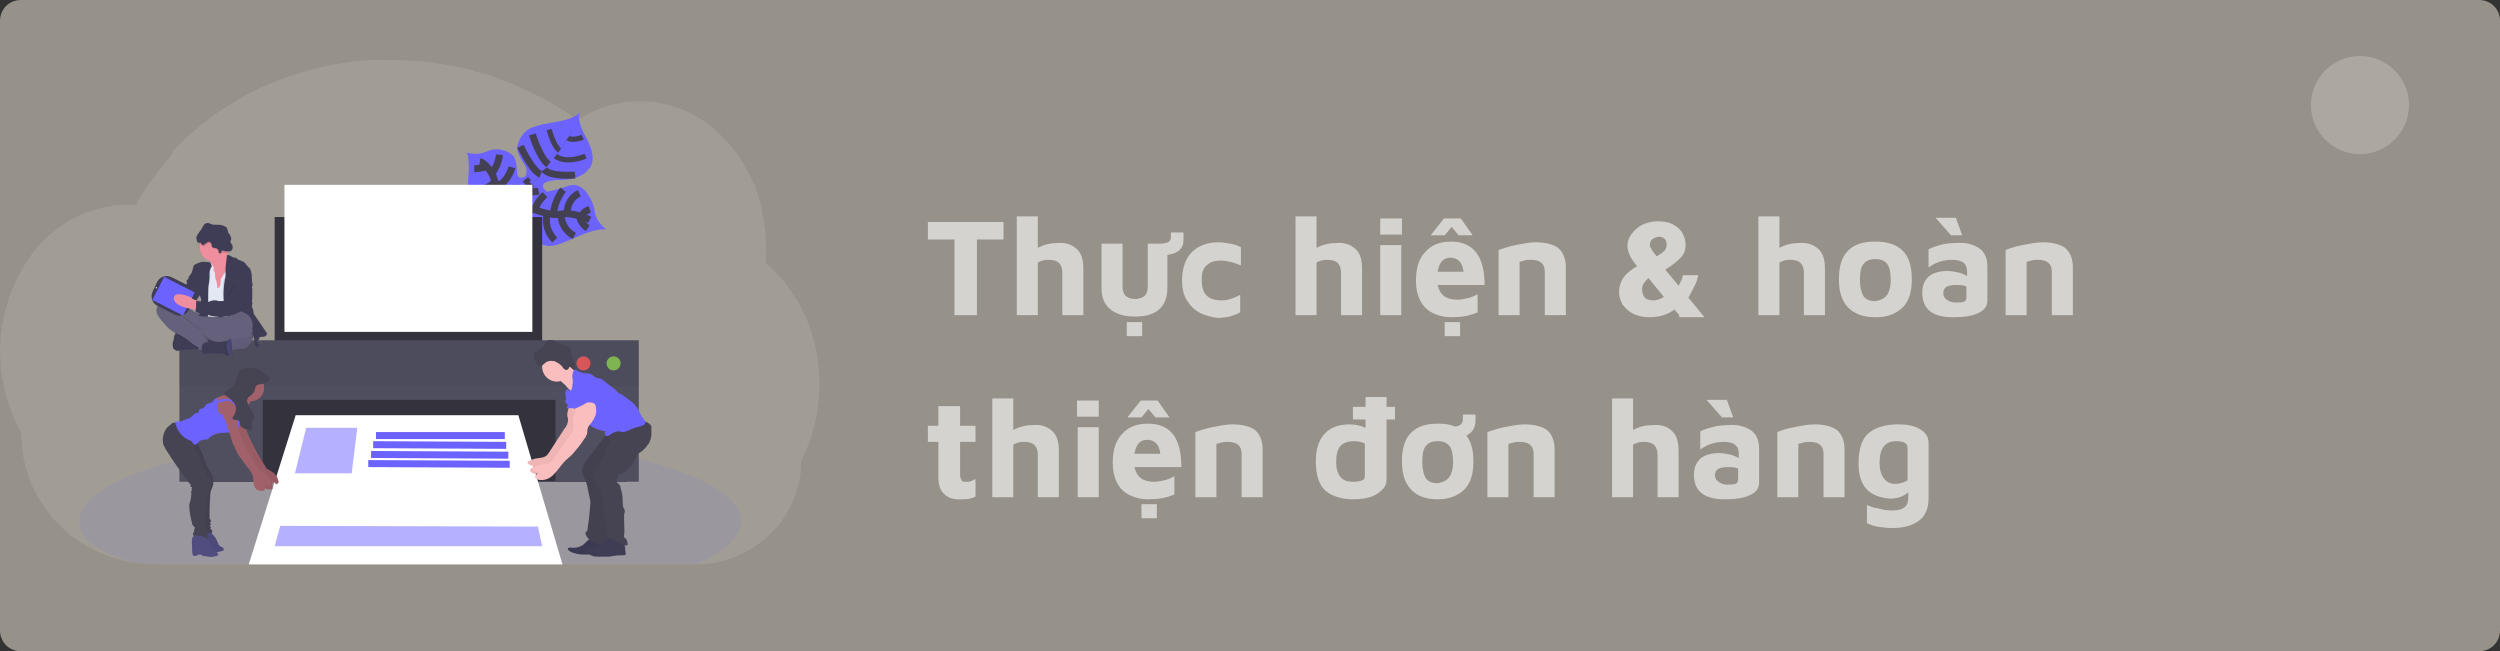 <?xml version="1.0" encoding="utf-8"?>
<!-- Generator: Adobe Illustrator 25.2.0, SVG Export Plug-In . SVG Version: 6.00 Build 0)  -->
<svg version="1.1" id="Layer_1" xmlns="http://www.w3.org/2000/svg" xmlns:xlink="http://www.w3.org/1999/xlink" x="0px" y="0px"
	 viewBox="0 0 357 93" style="enable-background:new 0 0 357 93;" xml:space="preserve">
<rect x="0" y="0" width="357" height="93" fill="#333333" stroke="none"/>
<style type="text/css">
	.st0{fill:#979289;}
	.st1{opacity:0.6;enable-background:new    ;}
	.st2{fill:#FFFFFF;}
	.st3{opacity:0.1;fill:#FFFFFF;enable-background:new    ;}
	.st4{opacity:0.1;fill:#6C63FF;enable-background:new    ;}
	.st5{fill:#6C63FF;}
	.st6{fill:#444053;}
	.st7{fill:none;stroke:#444053;stroke-miterlimit:10;}
	.st8{fill:none;stroke:#444053;stroke-width:0.75;stroke-miterlimit:10;}
	.st9{fill:#33323D;}
	.st10{fill:#504F60;}
	.st11{opacity:0.1;fill:#33323D;enable-background:new    ;}
	.st12{opacity:0.8;fill:#8CCF4D;enable-background:new    ;}
	.st13{opacity:0.8;fill:#FA5959;enable-background:new    ;}
	.st14{fill:#FBBEBE;}
	.st15{opacity:5.000000e-02;enable-background:new    ;}
	.st16{fill:#3F3D56;}
	.st17{fill:#464353;}
	.st18{fill:url(#SVGID_1_);}
	.st19{fill:#65617D;}
	.st20{opacity:0.1;enable-background:new    ;}
	.st21{fill:#EE8E9E;}
	.st22{fill:#E3E8F4;}
	.st23{fill:#E6E8EC;}
	.st24{fill:#565387;}
	.st25{opacity:0.1;}
	.st26{fill:#A1616A;}
	.st27{fill:#514E7F;}
	.st28{opacity:0.5;fill:#6C63FF;enable-background:new    ;}
	.st29{fill:none;stroke:#6C63FF;stroke-miterlimit:10;}
	.st30{opacity:0.2;fill:#FFFFFF;enable-background:new    ;}
</style>
<g transform="translate(-968 -517)">
	<g transform="matrix(1, 0, 0, 1, 968, 517)">
		<path class="st0" d="M3,0h351c1.7,0,3,1.3,3,3v87c0,1.7-1.3,3-3,3H3c-1.7,0-3-1.3-3-3V3C0,1.3,1.3,0,3,0z"/>
	</g>
	<g class="st1">
		<path class="st2" d="M1104.2,551.2h-3.7v-2.5h10.8v2.5h-3.8V562h-3.2V551.2z"/>
		<path class="st2" d="M1121.7,552.5c0.7,0.6,1,1.5,1,2.9v6.6h-3v-6c0-1.3-0.6-1.9-1.9-1.9c-0.3,0-0.6,0-0.9,0.1
			c-0.3,0.1-0.6,0.2-0.7,0.3l0,7.5h-3v-14.1h3v4.5c0.9-0.5,1.9-0.7,2.9-0.7C1120.1,551.6,1121,551.9,1121.7,552.5z"/>
		<path class="st2" d="M1137,550.2v1.1c0,1.2-0.8,1.9-2.3,2.1v4.7c0,1.4-0.4,2.4-1.2,3.1c-0.8,0.7-1.9,1-3.4,1c-1.5,0-2.6-0.3-3.5-1
			s-1.3-1.7-1.3-3.1v-6.3h3v6c0,0.6,0.1,1.1,0.4,1.4s0.7,0.5,1.4,0.5c0.6,0,1.1-0.2,1.4-0.5c0.3-0.3,0.4-0.8,0.4-1.4v-6h1.8
			c0.4,0,0.8-0.1,1.1-0.2c0.3-0.2,0.4-0.4,0.4-0.7v-0.7H1137z M1128.9,563h2.2v2h-2.2V563z"/>
		<path class="st2" d="M1139.4,561.7c-0.8-0.4-1.4-1-1.9-1.8c-0.5-0.8-0.7-1.7-0.7-2.8c0-1.8,0.5-3.2,1.4-4.1s2.2-1.4,3.8-1.4
			c0.6,0,1.1,0.1,1.7,0.2c0.6,0.1,1.1,0.3,1.5,0.5v2.6c-0.5-0.2-1-0.4-1.5-0.5s-0.9-0.2-1.3-0.2c-0.9,0-1.6,0.2-2.1,0.7
			c-0.5,0.4-0.7,1.1-0.7,2c0,1,0.2,1.8,0.7,2.3c0.5,0.5,1.2,0.7,2.2,0.7c0.8,0,1.7-0.3,2.6-0.8v2.5c-0.5,0.3-1,0.4-1.5,0.6
			c-0.5,0.1-1.1,0.2-1.7,0.2C1141.1,562.3,1140.2,562.1,1139.4,561.7z"/>
		<path class="st2" d="M1161.5,552.5c0.7,0.6,1,1.5,1,2.9v6.6h-3v-6c0-1.3-0.6-1.9-1.9-1.9c-0.3,0-0.6,0-0.9,0.1
			c-0.3,0.1-0.6,0.2-0.7,0.3l0,7.5h-3v-14.1h3v4.5c0.9-0.5,1.9-0.7,2.9-0.7C1159.9,551.6,1160.8,551.9,1161.5,552.5z"/>
		<path class="st2" d="M1165.1,548.2h3.1v2.3h-3.1V548.2z M1165.1,552h3l0,10h-3V552z"/>
		<path class="st2" d="M1180,557.7h-6.7c0.3,1.4,1.2,2.1,2.8,2.1c0.5,0,1-0.1,1.4-0.2c0.5-0.1,1-0.3,1.5-0.6v2.6
			c-1.1,0.5-2.3,0.7-3.7,0.7c-1,0-1.9-0.2-2.7-0.6c-0.8-0.4-1.4-1-1.8-1.8c-0.4-0.8-0.6-1.7-0.6-2.8c0-1.8,0.4-3.1,1.3-4.1
			s2.1-1.5,3.7-1.5C1178.4,551.5,1180,553.6,1180,557.7z M1174.2,548.2h2.4l1.7,2.4h-2l-1-1.2l-1,1.2h-2L1174.2,548.2z
			 M1173.3,555.8h3.7c-0.1-0.7-0.3-1.2-0.6-1.5c-0.3-0.3-0.7-0.5-1.3-0.5C1174.1,553.8,1173.5,554.5,1173.3,555.8z M1174.3,563h2.2
			v2h-2.2V563z"/>
		<path class="st2" d="M1184.4,552c1.1-0.2,2-0.4,2.9-0.4c1.4,0,2.5,0.3,3.2,0.8c0.7,0.6,1.1,1.5,1.1,2.8v6.8h-3v-6.2
			c0-1.2-0.7-1.7-2-1.7c-0.3,0-0.6,0-0.9,0.1s-0.5,0.1-0.7,0.2v7.6h-3v-9.3C1182.6,552.5,1183.4,552.2,1184.4,552z"/>
		<path class="st2" d="M1207.8,562l-0.7-0.8c-0.9,0.7-2.1,1.1-3.6,1.1c-0.9,0-1.6-0.2-2.3-0.5c-0.6-0.3-1.1-0.8-1.5-1.3
			c-0.3-0.6-0.5-1.2-0.5-1.8c0-0.7,0.2-1.4,0.6-2c0.4-0.6,1.1-1.2,2-1.7l-0.2-0.2c-0.8-1-1.2-1.9-1.2-2.7c0-0.6,0.2-1.2,0.6-1.7
			c0.4-0.5,0.9-1,1.5-1.3c0.7-0.3,1.4-0.5,2.2-0.5c0.8,0,1.5,0.1,2.1,0.4c0.6,0.3,1.1,0.7,1.4,1.2s0.5,1.1,0.5,1.7
			c0,0.8-0.2,1.4-0.7,1.9c-0.5,0.5-1.2,1.1-2.2,1.7l1.9,2.3c0.2-0.4,0.4-0.7,0.5-1c0.1-0.3,0.1-0.5,0.1-0.5h2.2
			c-0.1,0.4-0.2,1-0.5,1.5c-0.3,0.6-0.6,1.2-0.9,1.7l2.3,2.8H1207.8z M1205.6,559.4l-2.2-2.7c-0.3,0.3-0.5,0.5-0.7,0.8
			c-0.2,0.3-0.2,0.6-0.2,0.8c0,0.4,0.1,0.8,0.3,1.1c0.2,0.3,0.7,0.5,1.3,0.5C1204.6,559.9,1205.1,559.7,1205.6,559.4z M1203.9,551.2
			c-0.2,0.2-0.3,0.5-0.3,0.8c0,0.2,0.1,0.4,0.3,0.7c0.2,0.3,0.4,0.6,0.6,0.8l0.1,0.1c0.5-0.3,0.9-0.6,1.1-0.8s0.3-0.6,0.3-0.9
			c0-0.3-0.1-0.6-0.3-0.8c-0.2-0.2-0.5-0.3-0.9-0.3C1204.4,550.9,1204.1,551,1203.9,551.2z"/>
		<path class="st2" d="M1227.6,552.5c0.7,0.6,1,1.5,1,2.9v6.6h-3v-6c0-1.3-0.6-1.9-1.9-1.9c-0.3,0-0.6,0-0.9,0.1
			c-0.3,0.1-0.6,0.2-0.7,0.3l0,7.5h-3v-14.1h3v4.5c0.9-0.5,1.9-0.7,2.9-0.7C1226,551.6,1226.9,551.9,1227.6,552.5z"/>
		<path class="st2" d="M1231.9,560.9c-0.9-0.9-1.3-2.3-1.3-4c0-1.9,0.4-3.2,1.3-4.1s2.1-1.3,3.9-1.3c1.7,0,3,0.4,3.9,1.3
			c0.9,0.9,1.3,2.2,1.3,4.1c0,1.8-0.4,3.1-1.3,4c-0.9,0.9-2.2,1.4-3.8,1.4C1234,562.3,1232.8,561.8,1231.9,560.9z M1237.4,559.2
			c0.4-0.5,0.6-1.3,0.6-2.2c0-1.1-0.2-1.9-0.5-2.3c-0.4-0.5-0.9-0.7-1.7-0.7c-0.8,0-1.3,0.2-1.7,0.7s-0.5,1.2-0.5,2.3
			c0,1,0.2,1.8,0.5,2.3c0.4,0.5,0.9,0.7,1.7,0.7C1236.5,559.9,1237,559.7,1237.4,559.2z"/>
		<path class="st2" d="M1250.4,552.3c0.9,0.5,1.4,1.4,1.4,2.8l0,4.8c0,0.8-0.4,1.4-1.3,1.8c-0.8,0.4-2,0.6-3.6,0.6
			c-3,0-4.4-1.2-4.4-3.5c0-1,0.3-1.7,0.9-2.3c0.6-0.5,1.5-0.8,2.7-0.8c0.5,0,1,0.1,1.5,0.2c0.5,0.1,0.9,0.3,1.3,0.5v-0.6
			c0-1.2-0.7-1.7-2.2-1.7c-0.6,0-1.2,0.1-1.8,0.3c-0.6,0.2-1.1,0.5-1.5,0.8v-2.6c0.4-0.2,0.9-0.4,1.6-0.6c0.7-0.2,1.5-0.3,2.4-0.3
			C1248.5,551.6,1249.5,551.8,1250.4,552.3z M1244.4,548.1h2.9l0.9,2.5h-1.6L1244.4,548.1z M1248.4,560.1c0.3-0.1,0.4-0.3,0.4-0.6
			v-1.6c-0.5-0.2-1-0.2-1.5-0.2c-0.7,0-1.1,0.1-1.4,0.3c-0.3,0.2-0.4,0.5-0.4,0.9c0,0.4,0.2,0.7,0.5,0.9s0.7,0.4,1.1,0.4
			C1247.7,560.2,1248.2,560.2,1248.4,560.1z"/>
		<path class="st2" d="M1256.8,552c1.1-0.2,2-0.4,2.9-0.4c1.4,0,2.5,0.3,3.2,0.8c0.7,0.6,1.1,1.5,1.1,2.8v6.8h-3v-6.2
			c0-1.2-0.7-1.7-2-1.7c-0.3,0-0.6,0-0.9,0.1s-0.5,0.1-0.7,0.2v7.6h-3v-9.3C1254.9,552.5,1255.7,552.2,1256.8,552z"/>
	</g>
	<g class="st1">
		<path class="st2" d="M1102.9,587.6c-0.6-0.5-0.9-1.3-0.9-2.4v-5.1h-1.5v-2.3h1.5v-2.8h3.1v2.8h2.2v2.3h-2.2v4.7
			c0,0.3,0.1,0.6,0.2,0.8c0.1,0.2,0.4,0.2,0.7,0.2c0.2,0,0.4,0,0.7-0.1c0.2-0.1,0.4-0.2,0.6-0.3v2.5c-0.5,0.3-1.1,0.4-1.9,0.4
			C1104.3,588.4,1103.4,588.1,1102.9,587.6z"/>
		<path class="st2" d="M1118.2,578.5c0.7,0.6,1,1.5,1,2.9v6.6h-3v-6c0-1.3-0.6-1.9-1.9-1.9c-0.3,0-0.6,0-0.9,0.1
			c-0.3,0.1-0.6,0.2-0.7,0.3l0,7.5h-3v-14.1h3v4.5c0.9-0.5,1.9-0.7,2.9-0.7C1116.6,577.6,1117.5,577.9,1118.2,578.5z"/>
		<path class="st2" d="M1121.8,574.2h3.1v2.3h-3.1V574.2z M1121.9,578h3l0,10h-3V578z"/>
		<path class="st2" d="M1136.7,583.7h-6.7c0.3,1.4,1.2,2.1,2.8,2.1c0.5,0,1-0.1,1.4-0.2c0.5-0.1,1-0.3,1.5-0.6v2.6
			c-1.1,0.5-2.3,0.7-3.7,0.7c-1,0-1.9-0.2-2.7-0.6c-0.8-0.4-1.4-1-1.8-1.8c-0.4-0.8-0.6-1.7-0.6-2.8c0-1.8,0.4-3.1,1.3-4.1
			c0.9-1,2.1-1.5,3.7-1.5C1135.2,577.5,1136.7,579.6,1136.7,583.7z M1130.9,574.2h2.4l1.7,2.4h-2l-1-1.2l-1,1.2h-2L1130.9,574.2z
			 M1130,581.8h3.7c-0.1-0.7-0.3-1.2-0.6-1.5c-0.3-0.3-0.7-0.5-1.3-0.5C1130.8,579.8,1130.2,580.5,1130,581.8z M1131,589h2.2v2h-2.2
			V589z"/>
		<path class="st2" d="M1141.1,578c1.1-0.2,2-0.4,2.9-0.4c1.4,0,2.5,0.3,3.2,0.8c0.7,0.6,1.1,1.5,1.1,2.8v6.8h-3v-6.2
			c0-1.2-0.7-1.7-2-1.7c-0.3,0-0.6,0-0.9,0.1c-0.3,0.1-0.5,0.1-0.7,0.2v7.6h-3v-9.3C1139.3,578.5,1140.1,578.2,1141.1,578z"/>
		<path class="st2" d="M1167.2,576.9h-1.2v8.5c0,0.6-0.2,1.2-0.7,1.6c-0.4,0.4-1,0.8-1.7,1c-0.7,0.2-1.5,0.3-2.3,0.3
			c-1.7,0-3-0.4-4-1.2c-0.9-0.8-1.4-2.2-1.4-4.2c0-1.7,0.4-3,1.2-3.9s2-1.4,3.6-1.4c0.9,0,1.7,0.2,2.3,0.5v-1.2h-1.8v-1.8h1.8v-1.4
			h3v1.4h1.2V576.9z M1163,580.4c-0.5-0.3-1.1-0.4-1.6-0.4c-0.9,0-1.5,0.2-2,0.7c-0.4,0.5-0.6,1.2-0.6,2.3c0,0.9,0.2,1.6,0.6,2.1
			c0.4,0.5,1,0.7,1.9,0.7c0.5,0,0.9-0.1,1.2-0.2c0.3-0.1,0.4-0.3,0.4-0.6V580.4z"/>
		<path class="st2" d="M1177.4,579.2c0.7,0.9,1,2.1,1,3.7c0,1.8-0.4,3.1-1.3,4c-0.9,0.9-2.2,1.4-3.8,1.4c-1.7,0-3-0.5-3.8-1.4
			c-0.9-0.9-1.3-2.3-1.3-4c0-1.9,0.4-3.2,1.3-4.1s2.1-1.3,3.9-1.3c0.9,0,1.7,0.1,2.3,0.4c0.4,0,0.7-0.1,0.9-0.3
			c0.2-0.2,0.3-0.4,0.3-0.7v-0.7h1.8v1.1C1178.6,578.2,1178.2,578.8,1177.4,579.2z M1174.9,585.2c0.4-0.5,0.6-1.3,0.6-2.2
			c0-1.1-0.2-1.9-0.5-2.3c-0.4-0.5-0.9-0.7-1.7-0.7c-0.8,0-1.3,0.2-1.7,0.7s-0.5,1.2-0.5,2.3c0,1,0.2,1.8,0.5,2.3
			c0.4,0.5,0.9,0.7,1.7,0.7C1173.9,585.9,1174.5,585.7,1174.9,585.2z"/>
		<path class="st2" d="M1182.8,578c1.1-0.2,2-0.4,2.9-0.4c1.4,0,2.5,0.3,3.2,0.8c0.7,0.6,1.1,1.5,1.1,2.8v6.8h-3v-6.2
			c0-1.2-0.7-1.7-2-1.7c-0.3,0-0.6,0-0.9,0.1s-0.5,0.1-0.7,0.2v7.6h-3v-9.3C1181,578.5,1181.8,578.2,1182.8,578z"/>
		<path class="st2" d="M1206.7,578.5c0.7,0.6,1,1.5,1,2.9v6.6h-3v-6c0-1.3-0.6-1.9-1.9-1.9c-0.3,0-0.6,0-0.9,0.1
			c-0.3,0.1-0.6,0.2-0.7,0.3l0,7.5h-3v-14.1h3v4.5c0.9-0.5,1.9-0.7,2.9-0.7C1205.2,577.6,1206.1,577.9,1206.7,578.5z"/>
		<path class="st2" d="M1217.8,578.3c0.9,0.5,1.4,1.4,1.4,2.8l0,4.8c0,0.8-0.4,1.4-1.3,1.8c-0.8,0.4-2,0.6-3.6,0.6
			c-3,0-4.4-1.2-4.4-3.5c0-1,0.3-1.7,0.9-2.3c0.6-0.5,1.5-0.8,2.7-0.8c0.5,0,1,0.1,1.5,0.2c0.5,0.1,0.9,0.3,1.3,0.5v-0.6
			c0-1.2-0.7-1.7-2.2-1.7c-0.6,0-1.2,0.1-1.8,0.3c-0.6,0.2-1.1,0.5-1.5,0.8v-2.6c0.4-0.2,0.9-0.4,1.7-0.6c0.7-0.2,1.5-0.3,2.4-0.3
			C1215.9,577.6,1216.9,577.8,1217.8,578.3z M1211.7,574.1h2.9l0.9,2.5h-1.6L1211.7,574.1z M1215.8,586.1c0.3-0.1,0.4-0.3,0.4-0.6
			v-1.6c-0.5-0.2-1-0.2-1.5-0.2c-0.7,0-1.1,0.1-1.4,0.3c-0.3,0.2-0.4,0.5-0.4,0.9c0,0.4,0.2,0.7,0.5,0.9c0.3,0.2,0.7,0.4,1.1,0.4
			C1215.1,586.2,1215.5,586.2,1215.8,586.1z"/>
		<path class="st2" d="M1224.2,578c1.1-0.2,2-0.4,2.9-0.4c1.4,0,2.5,0.3,3.2,0.8c0.7,0.6,1.1,1.5,1.1,2.8v6.8h-3v-6.2
			c0-1.2-0.7-1.7-2-1.7c-0.3,0-0.6,0-0.9,0.1s-0.5,0.1-0.7,0.2v7.6h-3v-9.3C1222.3,578.5,1223.1,578.2,1224.2,578z"/>
		<path class="st2" d="M1242.2,578.3c0.8,0.5,1.2,1.1,1.2,2v7.8c0,1.4-0.4,2.5-1.3,3.2s-2.2,1.1-3.8,1.1c-0.9,0-1.6-0.1-2.2-0.2
			c-0.6-0.1-1.1-0.3-1.5-0.5v-2.6c0.4,0.2,0.9,0.4,1.6,0.5c0.7,0.2,1.4,0.3,2,0.3c0.9,0,1.5-0.2,1.8-0.5c0.4-0.3,0.5-0.8,0.5-1.5
			v-0.6c-0.7,0.6-1.5,0.9-2.6,0.9c-1.4-0.1-2.5-0.5-3.3-1.3s-1.2-2.1-1.2-3.7c0-2.1,0.5-3.6,1.5-4.4c1-0.8,2.4-1.2,4.2-1.2
			C1240.4,577.6,1241.4,577.8,1242.2,578.3z M1237,585.3c0.4,0.5,0.9,0.8,1.6,0.8c0.7,0,1.3-0.2,1.8-0.5V581c0-0.7-0.5-1-1.6-1
			c-1.6,0-2.4,1-2.4,3.1C1236.4,584,1236.6,584.7,1237,585.3z"/>
	</g>
	<g transform="translate(974.02 530.593)">
		<path class="st3" d="M111,41.2c0,1.9-0.2,3.9-0.7,5.8c-0.2,0.6-0.3,1.3-0.5,1.9c-0.3,0.8-0.6,1.5-0.9,2.2
			c-0.2,0.4-0.3,0.7-0.5,1.1c0,2-0.4,4-1.2,5.8c-1.4,3.3-4,5.9-7.3,7.5c-2,1-4.3,1.5-6.5,1.5H16.2c-3.4,0-6.8-0.9-9.8-2.6
			c-0.4-0.3-0.9-0.5-1.3-0.8c-0.9-0.6-1.8-1.3-2.5-2.1c-1.1-1-2-2.2-2.8-3.5C-2.1,55-3,51.6-3,48.1c-2-3.5-3-7.5-3-11.5
			c0-5,1.6-9.9,4.6-14c0.6-0.8,1.3-1.5,2-2.2s1.4-1.3,2.2-1.8c0.6-0.4,1.3-0.8,2-1.2c0.3-0.1,0.6-0.3,0.9-0.4s0.5-0.2,0.8-0.3
			c0.3-0.1,0.6-0.2,1-0.3c0.3-0.1,0.6-0.2,1-0.3C9,16,9.4,15.9,9.9,15.8c0.4-0.1,0.8-0.1,1.2-0.1c0.3,0,0.6,0,1,0h0.2
			c0.4,0,0.7,0,1.1,0c0-0.1,0.1-0.1,0.1-0.2c0.1-0.3,0.3-0.5,0.4-0.8l0,0c0,0,0-0.1,0.1-0.1c0.1-0.2,0.2-0.4,0.4-0.6
			c0.1-0.1,0.1-0.2,0.2-0.3c0,0,0,0,0-0.1c0.1-0.1,0.1-0.2,0.2-0.3c0.3-0.5,0.6-1,1-1.4l0.1-0.1c0.1-0.1,0.1-0.1,0.2-0.2
			c0.1-0.2,0.3-0.4,0.4-0.6c0.1-0.1,0.2-0.3,0.3-0.4c0.3-0.3,0.5-0.7,0.8-1s0.6-0.7,0.8-1l0.1-0.1L18.6,8l0,0c0,0,0,0,0.1-0.1l0,0
			c0.1-0.1,0.1-0.1,0.2-0.2c0.2-0.2,0.5-0.5,0.7-0.7c1.2-1.2,2.5-2.3,3.8-3.3c0.1,0,0.1-0.1,0.2-0.1C23.8,3.4,24,3.2,24.3,3
			c1.4-1,2.9-1.9,4.4-2.8C28.8,0.1,28.9,0.1,29,0c1.4-0.7,2.8-1.4,4.2-1.9c0.8-0.3,1.6-0.6,2.4-0.9c0.5-0.2,1.1-0.3,1.6-0.5
			C38-3.5,38.9-3.8,39.8-4c2.6-0.6,5.2-0.9,7.8-1.1C48.4-5,49.2-5,50-5c3.9,0,7.8,0.5,11.6,1.5c0.1,0.1,0.2,0.2,0.4,0.2h0.3
			c0.1,0,0.3,0.1,0.4,0.1c0.8,0.2,1.6,0.5,2.4,0.8l0.2,0.1c1.9,0.7,3.8,1.5,5.7,2.5C72.6,1,74.2,2,75.7,3c0.2,0.2,0.5,0.3,0.7,0.5
			C76.7,3.4,77,3.2,77.3,3c1.1-0.6,2.3-1.1,3.5-1.5c2.5-0.7,5.2-0.8,7.8-0.3c3.3,0.7,6.4,2.4,8.7,4.9c1,1,1.9,2.1,2.6,3.3
			c0.1,0.1,0.1,0.2,0.2,0.3c0.6,1.1,1.2,2.2,1.7,3.3v0.1c0.4,1.1,0.8,2.2,1,3.3c0,0.1,0,0.1,0,0.2c0.2,1.1,0.4,2.2,0.5,3.3V20
			c0,0.6,0.1,1.2,0.1,1.7s0,1-0.1,1.6c0,0.1,0,0.1,0,0.2c0,0.2,0,0.3,0,0.5c0.8,0.6,1.5,1.3,2.1,2c0.3,0.3,0.6,0.6,0.8,1
			c0.8,1,1.5,2.1,2.2,3.3C110.1,33.7,111,37.4,111,41.2z"/>
		<path class="st4" d="M99.8,60.8c0,2.3-2.3,4.4-6.4,6.2H16.2c-3.6,0-7-1.3-9.8-3.5c-0.7-0.7-1.1-1.7-1.1-2.6c0-2.4,2.6-4.6,7.2-6.5
			l0,0l0.1-0.1c1.3-0.5,2.7-1,4.3-1.5H17l0,0c1.3-0.4,2.6-0.7,4-1h0.1c0.5-0.1,1.1-0.2,1.7-0.4l0,0H23c4.6-0.9,9.2-1.6,13.9-2l0,0
			c0.7-0.1,1.4-0.1,2.2-0.2c0.8-0.1,1.6-0.1,2.5-0.2c0.6,0,1.3-0.1,1.9-0.1l0,0c2.9-0.1,5.9-0.2,9-0.2c7,0,14.1,0.4,21.1,1.3l0,0
			c1,0.1,1.9,0.3,2.9,0.4c0.3,0,0.5,0.1,0.8,0.1c1.1,0.2,2.1,0.3,3.1,0.5l0,0C92.1,53.1,99.8,56.7,99.8,60.8z"/>
		<path class="st5" d="M80.6,19.2c0,0-1.1-0.4-4.4,1.1s-3.8,1.3-4.6,1.1c-1-0.1-1.8-0.7-2.3-1.6c0,0-0.7-3.5-1.3-4.1
			S64.6,16,64.6,16s-3.2,0.7-3.8-3.6c0,0,0.4-3.2-0.2-4.2c1.1,0.3,2.2,0.2,3.2-0.3c1.3-0.4,2.7-0.1,3.6,0.9c0.3,0.7,0.4,1.4,0.4,2.1
			c0,0.8,0.3,1.1,1.2,0.7c0.3-0.6,0.2-1.3-0.2-1.8c-0.7-1.1-1.1-1.9-0.9-2.7c0.3-1.2,1.2-2.3,2.4-2.6c1.7-0.6,4-0.7,5.1-1.2
			c0.5-0.2,1-0.4,1.4-0.8c0,0-0.7,0.7,0.9,3.6s0.6,4.1,0.6,4.1s-0.9,2-4.6,1.9c0,0-3.6,0.1-1.6,1.7c0,0,1.3-0.3,3.2-0.9
			s3.3,1.9,3.6,3.6C79,17.6,79.7,18.5,80.6,19.2z"/>
		<path class="st6" d="M75.7,4.7L75.7,4.7c0.2,0.5-1.5,2.8-2.8,4.5l0,0C74.8,6.7,75.8,5.1,75.7,4.7z"/>
		<path class="st6" d="M72.9,9.2L72.9,9.2c-1.1,1.4-2.5,3.1-3.6,4.3c-0.1,0.1-0.2,0.2-0.3,0.4l0,0c0.1-0.1,0.2-0.3,0.3-0.4
			C70.3,12.3,71.8,10.6,72.9,9.2z"/>
		<path class="st6" d="M68.9,13.8L68.9,13.8c-2,2.6-2.1,6.5-2.1,6.5l-0.4-0.5C66.8,17.7,67.6,15.6,68.9,13.8z"/>
		<path class="st7" d="M78.2,17.8c0,0-2.4-1.2-4.2-0.8s-6.1-1.6-6.1-1.6s-1.8-0.7-2.1-1.5c0,0-1.2-1.3-1.3-2s-1.3-2.3-2-2.4"/>
		<path class="st7" d="M77.9,19c0,0-1.2-0.8-1.1-1.8"/>
		<path class="st7" d="M76,20.1c-1.2-0.6-1.9-1.8-1.9-3.1"/>
		<path class="st7" d="M73.2,20.7c-1-1-1.4-2.4-1.1-3.7"/>
		<path class="st7" d="M69.9,20c0,0-1.1-2.3-0.1-3.8"/>
		<path class="st7" d="M78.2,16.3c0,0-1.2,0.4-1,1"/>
		<path class="st7" d="M76.7,14c-1.1,0.5-1.8,1.7-1.7,2.9"/>
		<path class="st7" d="M74.4,13.5c-0.8,1-1.3,2.3-1.4,3.6"/>
		<path class="st7" d="M71.8,14.2c0,0-1.5,1.4-1.3,2.2"/>
		<path class="st7" d="M70.9,13.7c0,0-1.4,0.3-1.6-0.2"/>
		<path class="st7" d="M69,12c0,0,0.7,0.9,0.9,0.7"/>
		<path class="st7" d="M76.1,11.4c0,0-3.6,0.3-4.4-0.8"/>
		<path class="st7" d="M68.3,7.3c0,0,1.7,3.6,2.9,4"/>
		<path class="st7" d="M70,5.6c0,0,1,3.3,2.3,4.3"/>
		<path class="st8" d="M77.6,8.7c0,0-2.7,1.2-4.3,0"/>
		<path class="st8" d="M72.4,4.9c0,0,0.6,2.4,1.5,3"/>
		<path class="st8" d="M77.2,6c0,0-1.5,0.6-2.1,0.1"/>
		<path class="st7" d="M67.7,12.8c0,0,0,2.1-0.6,2.3"/>
		<path class="st7" d="M63,15.5c0,0,2.3,0.2,3.3-1"/>
		<path class="st7" d="M67.1,10.3c0,0-0.6,2.1-2.1,2.7"/>
		<path class="st7" d="M61.6,13.3c1.1,0.3,2.2,0,3-0.9"/>
		<path class="st7" d="M65.3,8.5c-0.1,1-0.5,1.9-1.1,2.7"/>
		<path class="st7" d="M61.7,10.5c0,0,1.3,0,1.7-0.4"/>
		<rect x="33.2" y="17.4" class="st9" width="38.2" height="19.3"/>
		<rect x="21.4" y="42.5" class="st9" width="62.1" height="12.7"/>
		<path class="st2" d="M36.2,45.7H68L74.3,67H29.5L36.2,45.7z"/>
		<path class="st10" d="M19.6,35v20.2h11.9V43.5h41.8v11.7h11.9V35H19.6z"/>
		<rect x="19.6" y="35" class="st11" width="65.6" height="6.6"/>
		<circle class="st12" cx="81.6" cy="38.3" r="1"/>
		<circle class="st13" cx="77.3" cy="38.3" r="1"/>
		<rect x="34.6" y="12.8" class="st2" width="35.4" height="21"/>
		<path class="st14" d="M75.4,43.4c0.1,0.8-0.5,1.6-0.4,2.4c0,0.2,0.1,0.3,0.1,0.5c0,0.5-0.2,1-0.5,1.3L72.4,51
			c-0.1,0.1-0.2,0.3-0.3,0.4c-0.4,0.4-1.1,0.4-1.7,0.5c-0.4,0.1-0.8,0.3-1.1,0.5v0.1c0.2,0.3,0.5,0.4,0.8,0.4c0.1,0.1,0,0.2-0.1,0.3
			s-0.3,0.1-0.3,0.3c0,0.1,0,0.1,0,0.2c0.1,0.1,0.2,0.2,0.4,0.3c0.8,0.2,1.7-0.1,2.3-0.8c0.6-0.6,1-1.3,1.6-1.9
			c0.3-0.3,0.7-0.6,1-0.9c0.6-0.7,1.2-1.4,1.7-2.2c0.2-0.2,0.3-0.5,0.4-0.7c0.1-0.3,0-0.5,0.1-0.8s0.3-0.6,0.6-0.9
			c0.4-0.6,0.7-1.2,0.6-1.9c0-0.7-0.5-1.3-1.1-1.6c-0.2-0.1-0.4-0.1-0.6,0c-0.3,0.1-0.5,0.3-0.7,0.5l-0.4,0.5
			c-0.1,0.1-0.2,0.2-0.3,0.4c-0.1,0.1,0,0.3,0.1,0.4"/>
		<path class="st15" d="M75.4,43.4c0.1,0.8-0.5,1.6-0.4,2.4c0,0.2,0.1,0.3,0.1,0.5c0,0.5-0.2,1-0.5,1.3L72.4,51
			c-0.1,0.1-0.2,0.3-0.3,0.4c-0.4,0.4-1.1,0.4-1.7,0.5c-0.4,0.1-0.8,0.3-1.1,0.5v0.1c0.2,0.3,0.5,0.4,0.8,0.4c0.1,0.1,0,0.2-0.1,0.3
			s-0.3,0.1-0.3,0.3c0,0.1,0,0.1,0,0.2c0.1,0.1,0.2,0.2,0.4,0.3c0.8,0.2,1.7-0.1,2.3-0.8c0.6-0.6,1-1.3,1.6-1.9
			c0.3-0.3,0.7-0.6,1-0.9c0.6-0.7,1.2-1.4,1.7-2.2c0.2-0.2,0.3-0.5,0.4-0.7c0.1-0.3,0-0.5,0.1-0.8s0.3-0.6,0.6-0.9
			c0.4-0.6,0.7-1.2,0.6-1.9c0-0.7-0.5-1.3-1.1-1.6c-0.2-0.1-0.4-0.1-0.6,0c-0.3,0.1-0.5,0.3-0.7,0.5l-0.4,0.5
			c-0.1,0.1-0.2,0.2-0.3,0.4c-0.1,0.1,0,0.3,0.1,0.4"/>
		<path class="st16" d="M77.1,64.3c-0.5,0.3-1.1,0.4-1.7,0.3c-0.1,0-0.2,0-0.3,0.1c-0.1,0.1,0,0.3,0.1,0.3c0.3,0.3,0.8,0.4,1.2,0.5
			c0.4,0.1,0.8,0.1,1.2,0.1c1.1,0,2.1,0,3.2-0.1c0.1,0,0.1,0,0.2-0.1c0.1,0,0.1-0.1,0.1-0.2c0.1-0.3-0.1-0.6-0.3-0.8
			c-0.2-0.2-0.5-0.3-0.7-0.4l-0.9-0.4c-0.2-0.1-0.5-0.2-0.8-0.3C77.9,63.4,77.5,64.1,77.1,64.3z"/>
		<path class="st15" d="M77.1,64.3c-0.5,0.3-1.1,0.4-1.7,0.3c-0.1,0-0.2,0-0.3,0.1c-0.1,0.1,0,0.3,0.1,0.3c0.3,0.3,0.8,0.4,1.2,0.5
			c0.4,0.1,0.8,0.1,1.2,0.1c1.1,0,2.1,0,3.2-0.1c0.1,0,0.1,0,0.2-0.1c0.1,0,0.1-0.1,0.1-0.2c0.1-0.3-0.1-0.6-0.3-0.8
			c-0.2-0.2-0.5-0.3-0.7-0.4l-0.9-0.4c-0.2-0.1-0.5-0.2-0.8-0.3C77.9,63.4,77.5,64.1,77.1,64.3z"/>
		<path class="st17" d="M77.8,52.1c-0.4,0.5-0.7,1.1-0.7,1.7c0.1,0.3,0.2,0.7,0.4,1c0.2,0.4,0.3,0.9,0.4,1.3c0.1,0.7,0.3,1.3,0.4,2
			c-0.1,1.3-0.2,2.5-0.4,3.7c0,0.2,0,0.4-0.2,0.5c-0.1,0.1-0.1,0.1-0.1,0.2c0,0.1,0,0.1,0,0.2c0.2,0.5,0.6,0.9,1.1,1.1
			c0.7,0.3,1.5,0.5,2.2,0.6c0.1,0,0.1,0,0.2,0s0.1-0.1,0.2-0.2c0.4-0.7,0-3.3,0-4.2c0-0.7,0.2-1.4,0.1-2.1c0-0.6-0.2-1.1-0.2-1.6
			c0-0.9,0-1.8,0.2-2.7c0.1-0.7,0.3-1.4,0.4-2c0.1-0.4,0.2-0.8,0.4-1.2c0.2-0.3,0.4-0.5,0.6-0.8c0.6-0.7,0.8-1.7,0.7-2.6
			c-0.5,0.1-1,0.2-1.4,0.4c-0.5,0.2-0.9,0.5-1.3,0.8c-0.3,0.3-0.6,0.7-0.8,1c-0.4,0.5-0.7,0.9-1.1,1.4
			C78.6,51.1,78.2,51.6,77.8,52.1z"/>
		<path class="st15" d="M77.8,52.1c-0.4,0.5-0.7,1.1-0.7,1.7c0.1,0.3,0.2,0.7,0.4,1c0.2,0.4,0.3,0.9,0.4,1.3c0.1,0.7,0.3,1.3,0.4,2
			c-0.1,1.3-0.2,2.5-0.4,3.7c0,0.2,0,0.4-0.2,0.5c-0.1,0.1-0.1,0.1-0.1,0.2c0,0.1,0,0.1,0,0.2c0.2,0.5,0.6,0.9,1.1,1.1
			c0.7,0.2,1.5,0.4,2.2,0.4c0.1,0,0.1,0,0.2,0s0.1-0.1,0.2-0.2c0.4-0.7,0-3.2,0-4c0-0.7,0.2-1.4,0.1-2.1c0-0.6-0.2-1.1-0.2-1.6
			c0-0.9,0-1.8,0.2-2.7c0.1-0.7,0.3-1.4,0.4-2c0.1-0.4,0.2-0.8,0.4-1.2c0.2-0.3,0.4-0.5,0.6-0.8c0.6-0.7,0.8-1.7,0.7-2.6
			c-0.5,0.1-1,0.2-1.4,0.4c-0.5,0.2-0.9,0.5-1.3,0.8c-0.3,0.3-0.6,0.6-0.8,1c-0.4,0.5-0.7,0.9-1.1,1.4C78.6,51,78.2,51.6,77.8,52.1z
			"/>
		<circle class="st14" cx="73.5" cy="38.8" r="2.1"/>
		<path class="st14" d="M75.5,38.7c0.4,0.6,1,1.1,1.8,1.2l-0.2,0.6c-0.2,1-0.7,2-1.4,2.8c0.1-0.3,0-0.7-0.2-1s-0.5-0.5-0.7-0.8
			l-1.2-1.1l-0.1-0.1c0-0.1,0-0.2,0-0.2c0.2-0.5,0.6-0.8,1-1.1c0.2-0.2,0.3-0.4,0.5-0.6C75.1,38.1,75.3,38.5,75.5,38.7z"/>
		<path class="st17" d="M70.7,36.7v-0.4c0.3,0.1,0.7-0.2,0.9-0.5s0.4-0.6,0.7-0.8c0.4-0.1,0.9,0,1.2,0.3c0.4,0.2,0.9,0.4,1.4,0.5
			c0.1,0,0.2,0,0.2,0c0.2,0.1,0.4,0.4,0.4,0.7s0.1,0.6,0.1,0.8c0.1,0.2,0.3,0.3,0.3,0.5c0.3,0.5,0,1.2,0.3,1.7l-0.7-0.6
			c-0.1-0.1-0.2-0.1-0.2-0.1s-0.1,0.1-0.1,0.2c-0.1,0.2-0.3,0.3-0.5,0.2l0,0c-0.2-0.1-0.3-0.2-0.4-0.4c-0.3-0.4-0.7-0.6-1.1-0.8
			c-0.4-0.1-0.8-0.1-1.2,0.1c-0.3,0.2-0.6,0.6-0.9,0.6c-0.5,0-0.8-1-1-1.4c0.2-0.1,0.2-0.4,0.1-0.6C70.4,36.6,70.7,36.6,70.7,36.7z"
			/>
		<path class="st16" d="M79.6,64.3c-0.4,0.4-1,0.6-1.5,0.6c-0.1,0-0.3,0-0.3,0.2v0.1c0.2,0.3,0.5,0.5,0.8,0.6s0.6,0.1,1,0.1h0.9
			c0.2,0,0.4,0,0.5,0s0.4-0.1,0.6-0.1c0.5-0.1,0.9-0.1,1.4-0.1c0.1,0,0.2,0,0.3-0.1c0.1-0.1,0-0.3,0-0.4c-0.1-0.3,0-0.6-0.1-0.8
			c-0.1-0.5-0.5-0.9-1-1c-0.5-0.2-1.1-0.3-1.6-0.1C80.3,63.5,80,63.9,79.6,64.3z"/>
		<path class="st17" d="M80.6,48.2c0.1,0.4,0.5,0.7,0.5,1.1c0,0.3-0.2,0.6-0.4,0.9c-0.2,0.3-0.3,0.6-0.4,0.9
			c-0.3,0.8-0.7,1.6-1.2,2.3c-0.3,0.3-0.4,0.7-0.4,1.1c0,0.2,0.1,0.4,0.2,0.5l0.7,1.3c0.1,0.3,0.3,0.5,0.3,0.8
			c0.1,0.2,0.1,0.5,0.1,0.8c0.2,0.8,0.3,1.6,0.3,2.4c0,0.1-0.1,0.1-0.1,0.1c0.2,0.4,0.4,0.8,0.4,1.3c0,0.2,0,0.5,0,0.7
			c0.1,0.1,0.1,0.2,0.1,0.3s0,0.1,0,0.2c0,0.2,0.1,0.4,0.3,0.4c0.2,0.1,0.4,0.1,0.5,0.1c0.3,0.2,0.6,0.4,0.9,0.6
			c0.3,0.2,0.7,0.3,1,0.3c0.1,0,0.1,0,0.1,0c0.1,0,0.1-0.1,0.1-0.2c0-0.3-0.1-0.7-0.4-0.9c-0.1,0-0.1-0.1-0.1-0.1c0-0.1,0-0.1,0-0.2
			c0.1-0.7,0-1.4,0-2.2c0-0.2,0-0.5,0-0.7s0.1-0.4,0.1-0.6c0-0.2-0.1-0.4-0.2-0.5c-0.1-0.3-0.1-0.7-0.1-1c0-0.6-0.1-1.2-0.3-1.8
			c0-0.2-0.1-0.5-0.3-0.6c-0.1-0.1-0.4-0.3-0.3-0.5c0-0.1,0.1-0.1,0.1-0.2c0.1-0.2,0.2-0.4,0.2-0.6c0.1,0,0.2,0,0.3-0.1
			c1.1-0.5,1.9-1.5,2.3-2.6c0-0.1,0.1-0.2,0.1-0.2c0.1-0.1,0.3-0.2,0.4-0.3c0.5-0.3,0.8-0.7,1.1-1.1c0.2-0.2,0.3-0.5,0.4-0.8
			c0-0.2,0.1-0.4,0.1-0.6v-1c0-0.1,0-0.1,0-0.2c0-0.1-0.1-0.1-0.1-0.2c-0.3-0.3-0.7-0.5-1.1-0.6c-0.3-0.1-0.6,0-0.9-0.1
			c-0.5-0.1-1.1-0.2-1.7-0.2c-0.9,0.1-1.7,0.6-2.1,1.4C81,48,80.9,48.2,80.6,48.2z"/>
		<path class="st5" d="M75.7,41.5c0,0.2,0,0.3-0.1,0.5s-0.2,0.2-0.4,0.2c0-0.1-0.1-0.2-0.2-0.2s-0.2,0.1-0.2,0.2
			c-0.1,0.1-0.1,0.3-0.1,0.5c0.1,0.2,0.1,0.4,0.1,0.6c0,0.2-0.1,0.3-0.1,0.5c0,0.1,0.1,0.1,0.2,0.2c0.2,0.2,0.2,0.5-0.1,0.7h1.7
			c0,0.3,0,0.6,0.2,0.8c0.8,1.4,2.2,2.3,3.8,2.5c-0.2,0.1-0.2,0.3-0.1,0.5c0,0,0,0,0,0.1c0.2,0.1,0.4,0.1,0.5,0
			c0.2-0.1,0.3-0.2,0.5-0.3c0.3-0.2,0.6-0.3,0.9-0.3c0.2,0,0.4,0.1,0.6,0.1c0.6,0,1.1-0.4,1.7-0.6c0.4-0.1,0.9-0.2,1.3-0.4
			c0.2-0.1,0.3-0.3,0.2-0.5c0-0.1-0.1-0.2-0.2-0.3c-0.2-0.3-0.4-0.6-0.5-0.9c-0.3-0.6-0.7-1.2-1.2-1.6c-0.4-0.3-0.8-0.6-1.2-0.9
			c-0.1-0.1-0.2-0.1-0.3-0.2c-0.2,0-0.3-0.1-0.4-0.2c-0.2-0.1-0.3-0.3-0.5-0.5c-0.4-0.3-0.8-0.6-1.2-0.9c-0.2-0.2-0.5-0.4-0.8-0.6
			c-0.2,0-0.3-0.1-0.5-0.1c-0.4-0.1-0.6-0.4-1-0.6c-0.3-0.1-0.6-0.1-0.9-0.1s-0.6-0.2-0.9-0.3c-0.1-0.1-0.2-0.1-0.3-0.2
			c-0.4-0.1-0.5,0.7-0.5,1C75.8,40.6,75.8,41.1,75.7,41.5z"/>
		<path class="st14" d="M76.2,44.3c0.1,0.8-0.5,1.6-0.4,2.4c0,0.2,0.1,0.3,0.1,0.5c0,0.5-0.2,1-0.5,1.3l-2.3,3.4
			c-0.1,0.1-0.2,0.3-0.3,0.4c-0.4,0.4-1.1,0.4-1.7,0.5c-0.4,0.1-0.8,0.3-1.1,0.5v0.1c0.2,0.3,0.5,0.4,0.8,0.4c0.1,0.1,0,0.2-0.1,0.3
			s-0.3,0.1-0.3,0.3c0,0.1,0,0.1,0,0.2c0.1,0.1,0.2,0.2,0.4,0.3c0.8,0.2,1.7-0.1,2.3-0.8c0.6-0.6,1-1.3,1.6-1.9
			c0.3-0.3,0.7-0.6,1-0.9c0.6-0.7,1.2-1.4,1.7-2.2c0.2-0.2,0.3-0.5,0.4-0.7c0.1-0.3,0-0.5,0.1-0.8s0.3-0.6,0.6-0.9
			c0.4-0.6,0.7-1.2,0.6-1.9c0-0.7-0.5-1.3-1.1-1.6c-0.2-0.1-0.4-0.1-0.6,0c-0.3,0.1-0.5,0.3-0.7,0.5L76.3,44
			c-0.1,0.1-0.2,0.2-0.3,0.4c-0.1,0.1,0,0.3,0.1,0.4"/>
		<path class="st5" d="M77.3,40.9c-0.3,0-0.6,0.1-0.9,0.3c-0.1,0.1-0.2,0.2-0.2,0.3c-0.2,0.4-0.4,0.9-0.4,1.3c0,0.4,0.1,0.8,0.2,1.1
			c0,0.3,0,0.6-0.1,0.9c0.4-0.1,0.8-0.3,1.2-0.5c0.2-0.1,0.5-0.3,0.7-0.4c0.5-0.1,0.9,0,1.3,0.3c0-0.2-0.2-0.7-0.1-0.9
			c0-0.1,0-0.2,0.1-0.3s0.1-0.2,0.2-0.3c0.3-0.4,0.2-1-0.1-1.4c-0.3-0.3-0.8-0.5-1.2-0.5c-0.3,0-0.6,0-0.9,0"/>
		
			<linearGradient id="SVGID_1_" gradientUnits="userSpaceOnUse" x1="-956.662" y1="34.12" x2="-956.662" y2="35.12" gradientTransform="matrix(15.935 0 0 18.968 15268.74 -630.766)">
			<stop  offset="0" style="stop-color:#808080;stop-opacity:0.251"/>
			<stop  offset="0.54" style="stop-color:#808080;stop-opacity:0.122"/>
			<stop  offset="1" style="stop-color:#808080;stop-opacity:0.102"/>
		</linearGradient>
		<path class="st18" d="M32.3,34l-2-2.8c0-0.3-0.1-0.6-0.2-0.9c-0.1-0.2,0-0.5,0-0.5s0.1-0.2,0-0.2s0-0.5,0-0.5v-0.7
			c0.1-0.3,0.1-0.6,0-0.8c-0.1-0.1-0.1-0.2,0-0.3c0,0,0.1-0.4,0-0.5C30,26.4,30,26,30,25.6c0-0.3-0.1-0.6-0.2-0.8
			c0-0.1-0.7-0.8-0.7-0.9c-0.2-0.2-0.5-0.3-0.7-0.4c-0.3-0.1-0.4-0.1-0.4-0.2s-0.4-0.2-0.4-0.2c-0.2,0-0.4-0.1-0.5-0.2
			c-0.1-0.2-0.6-0.2-0.6-0.2l0,0l0,0c0-0.1,0.1-0.1,0.1-0.2v-0.1c0.2,0,0.3,0,0.4-0.1s0.2-0.3,0.2-0.4c0-0.2,0-0.3-0.1-0.5
			c-0.1-0.1-0.2-0.3-0.2-0.5c0-0.1,0.1-0.1,0.1-0.2s0-0.3-0.1-0.4s-0.2-0.2-0.2-0.4c-0.1-0.2-0.2-0.3-0.2-0.5c0-0.1,0-0.2-0.1-0.3
			c0-0.1-0.1-0.1-0.2-0.2c-0.3-0.2-0.6-0.3-1-0.3c-0.2,0-0.5,0-0.7,0c-0.1,0-0.3-0.1-0.4-0.1c-0.3-0.1-0.6-0.1-0.9,0
			c-0.3,0.2-0.4,0.5-0.6,0.8c-0.2,0.2-0.4,0.5-0.5,0.7l0,0c0,0.1-0.1,0.1-0.1,0.2c0,0.2,0,0.4,0,0.6c0,0.1,0.1,0.2,0.1,0.3
			c0.1,0,0.2,0.1,0.3,0.1v0.1c-0.2,1.1,0.4,2.1,1.5,2.4v0.1c0,0.1,0,0.1,0,0.2l0,0c-0.4-0.1-0.8-0.1-1.2-0.1
			c-0.2,0.1-0.7,0.2-0.8,0.3s-0.3,0-0.4,0.4s-0.2,0.9-0.4,1.1S21,25.8,21,25.9s0,0.2-0.1,0.2s-0.2,0.2-0.2,0.3c0,0.1,0,0.2-0.1,0.3
			c-0.1,0.1-0.1,0.2-0.1,0.3c0,0-0.1,0.2-0.2,0.2s-0.2,0.3-0.2,0.3L19.7,28l-0.8-0.9c-0.1-0.1-0.3-0.2-0.5,0L18,27.5
			c-0.2,0-0.3,0.1-0.4,0.2s-0.2,0.2-0.2,0.3l-0.2,0.2c-0.1,0.2-0.2,0.4-0.1,0.6l0.5,0.6l0,0c-0.2,0-0.4,0.1-0.5,0.2
			c-0.8,0.7-0.8,1.3-0.7,1.6c0.3,0.5,0.7,1,1.1,1.4c0.4,0.5,0.9,0.9,1.4,1.2l0,0l0,0c0,0,0,0,0,0.1l0,0l0,0l0,0l0,0l0,0l0,0l0,0l0,0
			c0,0,0,0,0,0.1l0,0l0,0l0,0l0,0l0,0l0,0l0,0c0,0,0,0,0,0.1l0,0l0,0l0,0l0,0l0,0c0,0,0,0,0,0.1l0,0v0.1c0,0.4,0,0.8,0,1.2
			c0.1,0.2,0.3,0.3,0.5,0.4c0.1,0,0.1,0,0.2,0c0.7-0.1,1.3-0.2,2-0.2c0.3,0,0.7,0,1-0.1h0.1l0.1,0.2l0.2-0.1l0.2,0.1l0.1,0.1
			c0.2,0.6,0.9,0.4,0.9,0.4l0.2,0.1h1.8c0.2,0.1,0.4,0.2,0.6,0.3h0.1c0.2,0,0.3,0,0.5,0c0.1,0,0.2,0,0.2,0s0-0.5,0-1
			c0.5,0,1.1-0.1,1.6-0.1c0.7-0.2,1.3-0.7,1.5-1.5c0,0.2,0.1,0.4,0.1,0.6c0,0.2,0.1,0.3,0.1,0.5c0.1,0.1,0.1,0.3,0.2,0.4
			c0.7-0.2,0.3-0.6,0.1-0.7S31,35,31,35s0.2-0.1,0.2-0.2s0-0.2,0.6-0.2S32.3,34,32.3,34z M22.7,28.2c0,0.3,0.1,0.5,0.2,0.8
			c0,0.1,0,0.2,0,0.3c-0.4,0-0.8,0-0.8,0l0,0H22h-0.1L22.7,28.2L22.7,28.2z M21.3,30.3l0.6,0.1H22c0,0.1,0,0.2,0,0.3l0,0
			c0,0.1,0,0.1,0,0.2c0.2,0.1,0.4,0.2,0.7,0.2c0,0,0,0,0,0.1l0,0c-0.3-0.2-0.8-0.2-0.8-0.4c-0.5-0.3-1.1-0.5-1.7-0.7H20l0.4,0.1h0.1
			C20.8,30.2,21,30.3,21.3,30.3L21.3,30.3z"/>
		<path class="st19" d="M30.2,34.4c0,0-0.3,1.5-1.5,1.8c-1.9,0.2-3.7,0.2-5.6,0.2c-1.4-0.2-2.7-1.1-3.3-2.4
			c-0.9-2.1-1.5-2.9-0.7-2.9c1.7,0.4,3.4,0.8,5.1,1.4C24.4,32.4,30.5,29.2,30.2,34.4z"/>
		<path class="st15" d="M30.2,34.4c0,0-0.3,1.5-1.5,1.8c-1.9,0.2-3.7,0.2-5.6,0.2c-1.4-0.2-2.7-1.1-3.3-2.4
			c-0.9-2.1-1.5-2.9-0.7-2.9c1.7,0.4,3.4,0.8,5.1,1.4C24.4,32.4,30.5,29.2,30.2,34.4z"/>
		<path class="st16" d="M18.7,36.1c0.1,0.2,0.3,0.3,0.5,0.4c0.1,0,0.1,0,0.2,0c0.6-0.1,1.3-0.2,2-0.2c0.3,0,0.7,0,1-0.1
			c0.2,0,0.4-0.1,0.4-0.1l-0.4-1.2l-1.6-1l-1.3-0.1l0,0c-0.2,0-0.3,0.1-0.4,0.2c-0.2,0.2-0.3,0.6-0.3,0.9
			C18.6,35.3,18.6,35.7,18.7,36.1z"/>
		<path class="st15" d="M18.7,36.1c0.1,0.2,0.3,0.3,0.5,0.4c-0.1-0.2-0.2-0.3-0.3-0.5v-0.9c0-0.5,0.1-1,0.5-1.3l0,0
			c0,0-0.7,0-0.7,1.1C18.6,35.3,18.6,35.7,18.7,36.1z"/>
		<path class="st20" d="M24.2,34.2l1.2-0.9l1.8-1.8h-0.5c-0.1,0-0.3,0.2-0.3,0.4s-0.5,0-0.8,0.1c-0.3,0.1-1.5,1.7-1.7,1.7
			s-0.4-0.1-0.5,0l0,0L24.2,34.2z"/>
		<path class="st20" d="M18.9,34c0,0,0.1,0,0.1,0.1c0.8,0.3,1.5,0.8,2.1,1.3c0.4,0.3,0.8,0.5,1.2,0.8c0.2,0,0.4-0.1,0.4-0.1
			l-0.4-1.2l-1.6-1l-1.3-0.1l0,0C19.2,33.8,19,33.9,18.9,34z"/>
		<path class="st19" d="M16.5,31.4c0.3,0.5,0.7,1,1.1,1.4c0.4,0.5,0.9,0.9,1.5,1.2c0.8,0.3,1.5,0.8,2.1,1.3c0.4,0.3,0.8,0.6,1.3,0.8
			l0.1,0.1l0.2,0.1l0.1,0.1c0,0,0.3-0.2,0.6-0.5s0.6-0.5,0.6-0.5s0.1-0.3,0.1-0.4s-0.1,0-0.2-0.2s-0.3-0.3-0.5-0.4
			c-0.3-0.1-0.5-0.4-0.6-0.6c0,0,0,0-0.1-0.1s-0.3-0.1-0.4-0.2c-0.2,0-0.6-0.4-0.6-0.4c-0.1-0.1-0.3-0.2-0.4-0.4
			c-0.5-0.5-1.1-0.9-1.6-1.3l3.4,2.2l0.8,0.5l1.2-0.9l1.8-1.8h-0.6c-0.9,0-2.5-0.1-2.7-0.1s-0.3,0-0.5,0c-0.3,0-0.5,0-0.8-0.1
			c-0.3-0.2-0.8-0.2-0.8-0.4c-0.5-0.3-1.1-0.5-1.7-0.7c0,0-2.2-1.2-3-0.5S16.3,31.1,16.5,31.4z"/>
		<path class="st21" d="M23.5,24.8l0.3,0.9l0.4,2.1l1.3,0.1l0.4-0.6l0.4-0.6c0,0,0.2-0.9,0.4-1.7c0.2-0.7,0.3-1.4,0.1-1.5
			c-0.1-0.1-0.2-0.3-0.3-0.6v-0.1c0-0.2-0.1-0.4-0.1-0.7c0,0-2.8-0.1-2.4,1c0.1,0.2,0.1,0.4,0.1,0.6c0,0.1,0,0.1,0,0.2
			C24,24.2,23.8,24.5,23.5,24.8z"/>
		<path class="st22" d="M22.9,24.6l0.1,1.6l0.2,1.4l0.3,0.6l0.2,3.4c0.9,0.1,1.8,0.1,2.7,0c0,0,0.1,0,0.1-0.1c0.6-1,0.4-3.8,0.4-3.8
			l0.2-1.8l0-0.9h-0.4h-0.3c0,0-0.1,0.1-0.2,0.2c-0.3,0.4-0.8,1.1-0.7,1.3c0,0.4-0.1,0.8-0.2,0.9S25,27.6,25,27.5s0-0.2,0-0.3
			c0-0.2-0.1-0.4-0.1-0.6c-0.1-0.2-0.2-0.5-0.2-0.8c0-0.2,0-0.4-0.1-0.6c-0.1-0.1-0.2-0.1-0.1-0.4S24,23.9,24,23.9L22.9,24.6z"/>
		<path class="st20" d="M25.8,28.6l0.1,2.7l0.5,0.3c0,0,0.1,0,0.1-0.1c0.6-1,0.4-3.8,0.4-3.8l0.2-1.8L27,25h-0.4
			c0.2-0.7,0.3-1.4,0.1-1.5c-0.1-0.1-0.2-0.3-0.3-0.6l0,0l-0.3,1.9c0,0,0,0.2,0,0.4c0,0.1,0,0.2,0,0.3c0,0.1,0,0.3,0,0.5
			c-0.2,0.4-0.3,0.9-0.3,1.3C25.8,27.9,25.8,28.6,25.8,28.6z"/>
		<path class="st16" d="M26.4,22.8c0,0,0.5,0.1,0.6,0.2s0.3,0.2,0.5,0.2c0,0,0.4,0.1,0.4,0.2s0.1,0.1,0.4,0.2s0.5,0.2,0.7,0.4
			c0,0.1,0.7,0.8,0.7,0.8c0.1,0.3,0.2,0.5,0.2,0.8c-0.1,0.4,0,0.8,0.1,1.2c0.1,0.1,0,0.5,0,0.5c-0.1,0.1-0.1,0.2,0,0.3
			c0,0.3,0,0.6,0,0.8v0.7c0,0-0.1,0.4,0,0.5s0,0.2,0,0.2s-0.1,0.4,0,0.5c0.1,0.3,0.2,0.6,0.2,0.9l1.9,2.8c0,0,0,0.5-0.6,0.5
			S31,34.7,31,34.8S30.8,35,30.8,35s-0.2,0.1-0.1,0.3s0.6,0.5-0.1,0.7c-0.1-0.1-0.1-0.2-0.2-0.4s-0.1-0.3-0.1-0.5
			c0,0-0.1-0.7-0.2-0.8S30,33.9,30,33.9s0.2-0.4-0.1-0.5S26,31.2,26,31.2l-0.1-2.7c0-0.9,0.1-1.8,0.3-2.7c0-0.2,0-0.3,0-0.5
			s0-0.5,0-0.7L26.4,22.8z"/>
		<path class="st20" d="M24,23.9c-0.4-0.1-0.8-0.1-1.2-0.1c-0.2,0.1-0.7,0.2-0.8,0.3s-0.3,0-0.4,0.4s-0.2,0.9-0.4,1.1S21,26,21,26.1
			s0,0.2-0.1,0.2s-0.2,0.2-0.2,0.3s1.9,1.7,1.9,1.7c0,0.3,0.1,0.5,0.2,0.8c0,0.8-0.1,1.6-0.3,2.4c-0.2,0.1,1.2,0.1,1.2,0.1
			s0.1-1.4,0.1-1.5c0-0.5,0-1,0-1.6c0-0.5,0-1.1,0.1-1.6s0.1-1,0.1-1.5c0-0.3,0.1-0.6,0.2-0.8C24.4,24.6,24,23.9,24,23.9z"/>
		<path class="st16" d="M24,23.9c-0.4-0.1-0.8-0.1-1.2-0.1c-0.2,0.1-0.7,0.2-0.8,0.3s-0.3,0-0.4,0.4s-0.2,0.9-0.4,1.1
			s-0.3,0.3-0.3,0.5s0,0.2-0.1,0.2s-0.2,0.2-0.2,0.3s1.9,1.7,1.9,1.7c0,0.3,0.1,0.5,0.2,0.8c0,0.8-0.1,1.6-0.3,2.4
			c-0.2,0.1,1.2,0.1,1.2,0.1s0.1-1.4,0.1-1.5c0-0.5,0-1,0-1.6c0-0.5,0-1.1,0.1-1.6s0.1-1,0.1-1.5c0-0.3,0.1-0.6,0.2-0.8
			C24.4,24.5,24,23.9,24,23.9z"/>
		<path class="st20" d="M23.9,23.1c0.1,0.2,0.1,0.4,0.1,0.6c0.9,0.3,1.9-0.1,2.4-0.9c0-0.2-0.1-0.4-0.1-0.7
			C26.3,22.1,23.5,21.9,23.9,23.1z"/>
		<path class="st21" d="M22.5,21.7c0,1.1,0.9,2.1,2.1,2.1c1.1,0,2.1-0.9,2.1-2.1c0-1.1-0.9-2.1-2.1-2.1c-1,0-1.8,0.7-2,1.6
			C22.6,21.4,22.5,21.5,22.5,21.7z"/>
		<path class="st16" d="M21.2,26.5l-0.5,0.2c0,0.1,0,0.2-0.1,0.3c-0.1,0.1-0.1,0.2-0.1,0.3c0,0-0.1,0.2-0.2,0.2s-0.2,0.3-0.2,0.3
			l-0.4,0.5c0,0-0.2,0.1-0.1,0.2s-0.2,0.1-0.2,0.1l0.1,1.6l0.9,0.2l0.5-0.1l0.4-0.2l0.4-0.2l0.2-0.4l0.8-1.2L21.2,26.5z"/>
		<path class="st21" d="M19.5,28.6c0,0-1.1-1.6-1.9-0.7s0.3,2.3,0.6,2.2s1.6-0.1,1.6-0.1L19.5,28.6z"/>
		<path class="st16" d="M15.8,28l0.6-1.3c0.4-0.8,1.3-1.1,2.1-0.7l2.4,1.2c0.8,0.4,1.1,1.3,0.7,2.1L21,30.6
			c-0.4,0.8-1.3,1.1-2.1,0.7l-2.4-1.2C15.7,29.7,15.4,28.8,15.8,28z"/>
		
			<rect x="16.9" y="26.3" transform="matrix(0.455 -0.891 0.891 0.455 -15.386 32.33)" class="st5" width="3.7" height="4.9"/>
		<circle class="st23" cx="16.3" cy="27.5" r="0.1"/>
		<circle class="st23" cx="21" cy="29.9" r="0.1"/>
		<path class="st21" d="M18.8,29c0,1.2,2.5,1.5,2.5,1.5l0.6,0.1h0.3l0.1-1.2c0,0-0.1,0-0.3-0.1c-0.2-0.1-0.6-0.2-0.6-0.3
			C21.3,28.8,18.8,27.8,18.8,29z"/>
		<path class="st20" d="M22.6,21.2c0.1,0,0.1,0,0.2,0.1s0.1,0.2,0.2,0.3h0.1c0.2,0,0.4-0.3,0.6-0.4c0.1,0,0.3,0,0.4,0s0.1,0,0.1,0.1
			c0.1,0.1,0,0.2,0.1,0.4c0,0.2,0.3,0.2,0.4,0.3c0.2,0,0.3,0.1,0.5,0.2c0.1,0.1,0.1,0.2,0.1,0.4v0.1c0,0.1,0.3,0.1,0.3,0
			s0-0.1,0.1-0.2c0.1,0,0.2,0,0.2,0c0.2,0.1,0.4,0.1,0.6,0.1c0.5-1,0-2.3-1-2.8s-2.3,0-2.8,1C22.7,20.9,22.6,21.1,22.6,21.2
			L22.6,21.2z"/>
		<path class="st16" d="M25.2,22.5v-0.1c0-0.1,0-0.3-0.1-0.4s-0.3-0.2-0.5-0.2s-0.4-0.1-0.4-0.3c0-0.1,0-0.3-0.1-0.4L24,21
			c-0.1-0.1-0.3-0.1-0.4,0c-0.2,0.1-0.4,0.3-0.6,0.4h-0.1c-0.1,0-0.1-0.2-0.2-0.3c-0.1-0.1-0.3,0-0.5-0.1c-0.1-0.1-0.1-0.2-0.1-0.3
			c-0.1-0.2-0.1-0.4,0-0.6c0.1-0.3,0.4-0.6,0.6-0.9s0.3-0.6,0.5-0.8c0.3-0.2,0.6-0.2,0.9,0c0.1,0,0.3,0.1,0.4,0.1c0.2,0,0.5,0,0.7,0
			c0.3,0,0.7,0.1,1,0.3c0.1,0,0.1,0.1,0.2,0.2c0,0.1,0.1,0.2,0.1,0.3c0,0.2,0.1,0.4,0.2,0.5s0.2,0.2,0.2,0.4
			c0.1,0.1,0.1,0.3,0.1,0.4s-0.1,0.1-0.1,0.2c0,0.2,0,0.4,0.2,0.5c0.1,0.1,0.1,0.3,0.1,0.5s-0.1,0.3-0.2,0.4s-0.3,0.1-0.5,0.1
			s-0.4,0-0.6-0.1c-0.1,0-0.1,0-0.2,0s-0.1,0.1-0.1,0.2C25.5,22.6,25.3,22.6,25.2,22.5z"/>
		<path class="st20" d="M24.1,34.2l1.2-0.9l1.8-1.8h-0.6c-0.1,0.1-0.1,0.2-0.1,0.2c0,0.2-0.5,0-0.8,0.1s-1.5,1.7-1.7,1.7
			s-0.4-0.1-0.5,0l0,0l-0.1,0.1L24.1,34.2z"/>
		<path class="st19" d="M21.7,34.2l0.6,1.9l0.1,0.3l0.3-0.1l0.6-0.2l2.8-0.8c0.3,0,0.7-0.1,1-0.3c0.5-0.3,1.1-0.4,1.7-0.4
			c0.4,0,0.8-0.1,1.1-0.7c0,0,0.8-2.2-1.2-2.9s-2,0.3-2,0.3l0,0c-0.1,0-0.3,0.2-0.3,0.4c0,0.2-0.5,0-0.8,0.1s-1.5,1.7-1.7,1.7
			s-0.4-0.1-0.5,0l0,0c-0.1,0.1-0.3,0.1-0.4,0.1h-0.1l0,0h-0.1L21.7,34.2z"/>
		<path class="st20" d="M21.9,30.5h0.3l0.1-1.2c0,0-0.1,0-0.3-0.1C22,29.7,22,30.1,21.9,30.5z"/>
		<path class="st20" d="M29.3,25c0,0,0.8-0.2,0.6,2.2c-0.1,1.5-0.8,2.8-1.8,3.9c-0.8,0.4-1.7,0.6-2.6,0.7c-0.8-0.1-1.4-0.2-1.4-0.2
			c-0.3-0.1-0.5-0.2-0.8-0.2c-0.5,0-1-0.2-1.4-0.4c0.1-0.5,0.1-1,0.1-1.5c0.5,0,0.9,0.1,1.4,0.1c0.1,0.1,0.3,0,0.4,0
			c0.4-0.2,0.9-0.3,1.4-0.1c0.1,0,0.3,0,0.4,0s0.2,0,0.3,0c0.1,0,0.1-0.1,0.2-0.1h0.2h0.1l0,0c0-0.1,0.1-0.1,0.1-0.2
			c0.1-0.7,0.3-1.3,0.7-1.9c0.1-0.1,0.1-0.2,0.1-0.3C27.4,26.8,28.2,24.8,29.3,25z"/>
		<path class="st16" d="M29.3,24.9c0,0,0.8-0.2,0.6,2.2c-0.1,1.5-0.8,2.8-1.8,3.9c-0.8,0.4-1.7,0.6-2.6,0.7
			c-0.8-0.1-1.4-0.2-1.4-0.2c-0.3-0.1-0.5-0.2-0.8-0.2c-0.5,0-1-0.2-1.4-0.4c0.1-0.5,0.1-1,0.1-1.5c0.5,0,0.9,0.1,1.4,0.1
			c0.1,0.1,0.3,0,0.4,0c0.4-0.2,0.9-0.3,1.4-0.1c0.1,0,0.3,0,0.4,0s0.2,0,0.3,0c0.1,0,0.1-0.1,0.2-0.1h0.2h0.1l0,0
			c0-0.1,0.1-0.1,0.1-0.2c0.1-0.7,0.3-1.3,0.7-1.9c0.1-0.1,0.1-0.2,0.1-0.3C27.4,26.6,28.2,24.6,29.3,24.9z"/>
		<path class="st20" d="M22.7,33.9l1.2,1.5l0,0c0,0,0.1-0.3,0.1-0.4c-0.2-0.3-0.4-0.5-0.7-0.7c-0.2-0.1-0.4-0.3-0.5-0.5L22.7,33.9z"
			/>
		<path class="st20" d="M22.8,36.4l0.1,0.1c0,0,0.3-0.2,0.6-0.5s0.6-0.5,0.6-0.5s0.1-0.3,0.1-0.4S24.1,35,24,34.8
			c-0.8-0.2-0.3,0.3-0.2,0.4c-0.4-0.1-0.9,0.1-1,0.6c0,0.1,0,0.2,0,0.3C22.7,36.2,22.7,36.3,22.8,36.4z"/>
		<path class="st16" d="M23.8,36.8l0.2,0.1h1.8c0.2,0.1,0.4,0.2,0.6,0.3h0.1c0.2,0,0.3,0,0.5,0c0.1,0,0.2,0,0.2,0S27,35.1,27,34.9
			c0-0.1-0.2-0.1-0.3,0c-0.1,0-0.2,0.1-0.3,0.2c-0.3,0-0.6,0.1-0.9,0.1c-0.1,0.1-0.5,0-0.7,0S24.2,35,24.2,35
			c-1-0.3-0.4,0.3-0.4,0.3c-0.4-0.1-0.9,0.1-1,0.6c0,0.1,0,0.2,0,0.3c-0.1,0.4,0.2,0.7,0.5,0.8C23.5,36.9,23.6,36.9,23.8,36.8z"/>
		<path class="st24" d="M26.3,36c0.1,0.5,0.3,0.9,0.6,1.3c0.1,0,0.2,0,0.2,0S27,35.1,27,34.9c0-0.1-0.2-0.1-0.3,0
			C26.4,35.2,26.3,35.6,26.3,36z"/>
		<path class="st20" d="M26.3,36c0.1,0.5,0.3,0.9,0.6,1.3c0.1,0,0.2,0,0.2,0S27,35.1,27,34.9c0-0.1-0.2-0.1-0.3,0
			C26.4,35.2,26.3,35.6,26.3,36z"/>
		<path class="st15" d="M26,36c0.1,0.4,0.2,0.8,0.3,1.2h0.1c0.2,0,0.3,0,0.5,0c0.1,0,0.2,0,0.2,0S27,35.1,27,34.9
			c0-0.1-0.2-0.1-0.3,0c-0.1,0-0.2,0.1-0.3,0.2C26.1,35.3,25.9,35.7,26,36z"/>
		<path class="st20" d="M20,31.6c0.6,0.3,1.2,0.7,1.6,1.3L20,31.6z"/>
		<g transform="translate(28.081 25.053)" class="st25">
			<path d="M-1.1-4.4L-1.1-4.4C-1.1-4.3-1.1-4.3-1.1-4.4C-1.1-4.3-1.1-4.3-1.1-4.4z"/>
			<path d="M-6-4.8C-6-4.9-6-4.9-5.9-5l0,0c0,0.2,0,0.4,0,0.6c0,0.1,0.1,0.2,0.1,0.3C-5.6-4-5.4-4.1-5.3-4s0.1,0.2,0.2,0.3H-5
				c0.2,0,0.4-0.3,0.6-0.4c0.1,0,0.3,0,0.4,0C-3.9-4-3.9-4-3.9-4c0.1,0.1,0,0.2,0.1,0.4c0,0.2,0.3,0.2,0.4,0.3
				c0.2,0,0.3,0.1,0.5,0.2C-2.8-3-2.8-2.9-2.8-2.7v0.1c0,0.1,0.3,0.1,0.3,0s0-0.1,0.1-0.2c0.1,0,0.2,0,0.2,0C-2-2.7-1.8-2.7-1.6-2.7
				s0.3,0,0.5-0.1C-1-2.9-0.9-3-0.9-3c0,0.1-0.1,0.2-0.2,0.3s-0.3,0.1-0.5,0.1s-0.4,0-0.6-0.1c-0.1,0-0.1,0-0.2,0
				c-0.1,0-0.1,0.1-0.1,0.2c-0.1,0.1-0.3,0.1-0.3,0v-0.1c0-0.1,0-0.3-0.1-0.4C-3-3.1-3.2-3.2-3.4-3.2s-0.4-0.1-0.4-0.3
				c0-0.1,0-0.3-0.1-0.4L-4-4c-0.2,0-0.3,0-0.5,0.1s-0.4,0.3-0.6,0.4h-0.1c-0.1,0-0.1-0.2-0.2-0.3s-0.3,0-0.5-0.1c0-0.1,0-0.2,0-0.3
				C-6-4.4-6-4.6-6-4.8z"/>
		</g>
		<path class="st20" d="M27.2,27.5c-0.2,0.2-0.4,0.4-0.5,0.7c-0.2,0.2-0.2,0.5-0.2,0.8c0.1-0.2,0.2-0.4,0.3-0.6
			c0.2-0.3,0.4-0.6,0.6-0.9c0-0.1,0.3-0.4,0.2-0.4C27.4,27.1,27.2,27.4,27.2,27.5z"/>
		<path class="st26" d="M28.1,48.8c0.1,0.4,0.2,0.8,0.4,1.1c0.3,0.7,0.6,1.3,1,1.8c0.3,0.4,0.5,0.7,0.8,1.1c0.4,0.4,0.7,0.9,0.9,1.4
			c0,0.3,0.1,0.7,0.1,1s0.2,0.7,0.4,0.9c0.2,0.1,0.4,0.2,0.7,0.2c0.2,0,0.4,0,0.5-0.1c0-0.1,0-0.1,0-0.2v-0.5c0-0.1,0-0.2,0.2-0.2
			s0.2,0.1,0.2,0.2c0.1,0.1,0.3,0,0.4-0.1l0,0c0.1-0.1,0.1-0.3,0-0.4c-0.1-0.6-0.5-1-1-1.3c-0.2-0.1-0.3-0.2-0.5-0.3
			s-0.3-0.3-0.4-0.5c-1-1.5-1.8-3.1-2.5-4.7c-0.1-0.3-0.2-0.6-0.3-0.9c0-0.3,0-0.7,0-1c0-0.6,0-1.2-0.2-1.7c0-0.1-0.1-0.3-0.2-0.4
			c-0.3-0.4-0.9-0.5-1.3-0.2c-0.3,0.2-0.5,0.6-0.5,0.9c0,0.3,0.1,0.7,0.3,1C27.5,46.9,27.8,47.8,28.1,48.8z"/>
		<path class="st15" d="M28.1,48.8c0.1,0.4,0.2,0.8,0.4,1.1c0.3,0.7,0.6,1.3,1,1.8c0.3,0.4,0.5,0.7,0.8,1.1c0.4,0.4,0.7,0.9,0.9,1.4
			c0,0.3,0.1,0.7,0.1,1s0.2,0.7,0.4,0.9c0.2,0.1,0.4,0.2,0.7,0.2c0.2,0,0.4,0,0.5-0.1c0-0.1,0-0.1,0-0.2v-0.5c0-0.1,0-0.2,0.2-0.2
			s0.2,0.1,0.2,0.2c0.1,0.1,0.3,0,0.4-0.1l0,0c0.1-0.1,0.1-0.3,0-0.4c-0.1-0.6-0.5-1-1-1.3c-0.2-0.1-0.3-0.2-0.5-0.3
			s-0.3-0.3-0.4-0.5c-1-1.5-1.8-3.1-2.5-4.7c-0.1-0.3-0.2-0.6-0.3-0.9c0-0.3,0-0.7,0-1c0-0.6,0-1.2-0.2-1.7c0-0.1-0.1-0.3-0.2-0.4
			c-0.3-0.4-0.9-0.5-1.3-0.2c-0.3,0.2-0.5,0.6-0.5,0.9c0,0.3,0.1,0.7,0.3,1C27.5,46.9,27.8,47.8,28.1,48.8z"/>
		<path class="st27" d="M22.3,65c0.2,0.1,0.4,0.1,0.6,0.1c0-0.2,0.2-0.2,0.4-0.2c0.1,0,0.1,0,0.2,0l0.1,0.1c0.1,0,0.1,0.1,0.2,0.1
			l0.8,0.1c0.4,0.1,0.7,0,1.1-0.1c0.1,0,0.1-0.1,0.2-0.1c0.1-0.1,0-0.3-0.1-0.4s-0.3-0.1-0.4-0.2c-0.3-0.2-0.3-0.6-0.5-0.9
			c-0.1-0.2-0.2-0.4-0.4-0.6c-0.1-0.1-0.2-0.3-0.4-0.4c-0.3-0.2-0.7-0.3-1.1-0.3c-0.3-0.1-0.5,0-0.7,0.2c-0.2,0.3-0.1,0.9-0.1,1.2
			C22.1,64.1,22.2,64.5,22.3,65z"/>
		<path class="st15" d="M22.3,65c0.2,0.1,0.4,0.1,0.6,0.1c0-0.2,0.2-0.2,0.4-0.2c0.1,0,0.1,0,0.2,0l0.1,0.1c0.1,0,0.1,0.1,0.2,0.1
			l0.8,0.1c0.4,0.1,0.7,0,1.1-0.1c0.1,0,0.1-0.1,0.2-0.1c0.1-0.1,0-0.3-0.1-0.4s-0.3-0.1-0.4-0.2c-0.3-0.2-0.3-0.6-0.5-0.9
			c-0.1-0.2-0.2-0.4-0.4-0.6c-0.1-0.1-0.2-0.3-0.4-0.4c-0.3-0.2-0.7-0.3-1.1-0.3c-0.3-0.1-0.5,0-0.7,0.2c-0.2,0.3-0.1,0.9-0.1,1.2
			C22.1,64.1,22.2,64.5,22.3,65z"/>
		<path class="st17" d="M22.6,49.3c-0.2,0.1-0.4,0.4-0.3,0.6c0.1,0.2,0.2,0.5,0.3,0.7c0.4,0.6,0.5,1.4,0.8,2c0.2,0.5,0.5,1,0.8,1.5
			s0.3,1.1,0.2,1.6c-0.1,0.3-0.2,0.5-0.3,0.8C24,56.8,24,57.1,24,57.4c-0.1,1-0.1,2-0.1,2.9c0,0.1,0,0.2,0.1,0.3s0.1,0.2,0.1,0.3
			L24,61c-0.1,0.1,0.1,0.2,0.1,0.3s-0.1,0.1-0.2,0.1c0.1,0.1,0.2,0.3,0.2,0.4c-0.1,0-0.1,0.1,0,0.2s0.1,0.1,0.2,0.2
			c0,0.1,0,0.3-0.1,0.3s-0.3,0.1-0.4,0c-0.2,0-0.4-0.1-0.7-0.1c-0.2,0-0.4-0.3-0.4-0.5c0-0.4-0.1-0.8,0-1.2c0-2,0-3.9-0.1-5.9
			c-0.1-0.8-0.3-1.6-0.6-2.3c-0.2-0.4-0.4-0.7-0.6-1.1c-0.5-0.8-0.8-1.7-0.7-2.6c0-0.1,0-0.2,0.1-0.2h0.1c0.2,0.1,0.4,0.2,0.6,0.3
			C21.9,49.2,22.2,49.3,22.6,49.3z"/>
		<path class="st15" d="M22.6,49.3c-0.2,0.1-0.4,0.4-0.3,0.6c0.1,0.2,0.2,0.5,0.3,0.7c0.4,0.6,0.5,1.4,0.8,2c0.2,0.5,0.5,1,0.8,1.5
			s0.3,1.1,0.2,1.6c-0.1,0.3-0.2,0.5-0.3,0.8C24,56.8,24,57.1,24,57.4c-0.1,1-0.1,2-0.1,2.9c0,0.1,0,0.2,0.1,0.3s0.1,0.2,0.1,0.3
			L24,61c-0.1,0.1,0.1,0.2,0.1,0.3s-0.1,0.1-0.2,0.1c0.1,0.1,0.2,0.3,0.2,0.4c-0.1,0-0.1,0.1,0,0.2s0.1,0.1,0.2,0.2
			c0,0.1,0,0.3-0.1,0.3s-0.3,0.1-0.4,0c-0.2,0-0.4-0.1-0.7-0.1c-0.2,0-0.4-0.3-0.4-0.5c0-0.4-0.1-0.8,0-1.2c0-2,0-3.9-0.1-5.9
			c-0.1-0.8-0.3-1.6-0.6-2.3c-0.2-0.4-0.4-0.7-0.6-1.1c-0.5-0.8-0.8-1.7-0.7-2.6c0-0.1,0-0.2,0.1-0.2h0.1c0.2,0.1,0.4,0.2,0.6,0.3
			C21.9,49.2,22.2,49.3,22.6,49.3z"/>
		<path class="st17" d="M19.3,46.9c-0.3-0.2-0.7-0.2-0.9,0.1c-0.2,0.1-0.3,0.3-0.5,0.4c-0.6,0.7-0.8,1.6-0.6,2.5
			c0.2,0.4,0.4,0.8,0.7,1.2l0.5,0.8c0.8,1.2,1.6,2.3,2.5,3.5c0,0.1,0,0.1,0.1,0.1h0.1c0,0,0,0,0,0.1s0,0.2,0,0.2v0.1
			c0,0.1,0.1,0,0.2,0.1v0.1l-0.1,0.1c0,0,0.1,0.1,0.1,0.2c0,0,0,0.1-0.1,0.1c-0.1,0.1,0,0.2,0,0.3c0,0.6-0.1,1.1-0.3,1.7
			c0,0.9,0.2,1.8,0.4,2.6c0,0.1,0,0.2,0.1,0.3c0.1,0.2,0.3,0.2,0.3,0.4c0,0.1,0,0.1-0.1,0.2c0,0.1,0,0.2,0,0.3s-0.1,0.2-0.2,0.2
			c0.1,0.2,0.1,0.5,0.2,0.7l1.9,0.2c0-0.2,0-0.3,0-0.5s-0.1-0.4-0.2-0.5c-0.1-0.2,0-0.4,0.1-0.5c-0.1,0-0.2-0.1-0.2-0.2
			c0-0.1,0-0.2,0-0.3c0.1-0.5-0.2-1-0.1-1.5c0-0.4,0.1-0.8,0.2-1.1c0-0.8,0.1-1.6,0.4-2.4c0.2-0.4,0.5-0.9,0.3-1.4
			c-0.1-0.2-0.3-0.4-0.5-0.6c-0.1-0.2-0.2-0.4-0.3-0.6c-0.3-0.9-0.7-1.7-1.2-2.6c-0.1-0.2-0.2-0.4-0.3-0.7c0-0.2,0-0.4,0-0.6
			c0-0.4,0-0.7-0.1-1.1c0-0.2-0.1-0.3-0.1-0.5c-0.1-0.1-0.2-0.2-0.3-0.3C20.6,47.5,19.9,47.2,19.3,46.9z"/>
		<path class="st27" d="M21.5,65.7c0.2,0.1,0.4,0.1,0.6,0.1c0-0.2,0.2-0.2,0.4-0.2c0.1,0,0.1,0,0.2,0l0.1,0.1c0.1,0,0.1,0.1,0.2,0.1
			l0.8,0.1c0.4,0.1,0.7,0,1.1-0.1c0.1,0,0.1-0.1,0.2-0.1c0.1-0.1,0-0.3-0.1-0.4s-0.3-0.1-0.4-0.2c-0.3-0.2-0.3-0.6-0.5-0.9
			c-0.1-0.2-0.2-0.4-0.4-0.6c-0.1-0.1-0.2-0.3-0.4-0.4c-0.3-0.2-0.7-0.3-1.1-0.3c-0.3-0.1-0.5,0-0.7,0.2c-0.2,0.3-0.1,0.9-0.1,1.2
			C21.4,64.7,21.4,65.2,21.5,65.7z"/>
		<circle class="st26" cx="29.8" cy="41.8" r="1.9"/>
		<path class="st26" d="M28.1,42.3c-0.3,0.2-0.6,0.3-1,0.3c-0.7,0.1-1.5,0.3-2.1,0.6c-0.1,0-0.2,0.1-0.2,0.2
			c-0.1,0.1-0.1,0.2-0.1,0.3c-0.1,0.2-0.1,0.4-0.1,0.6c0,0.2,0.1,0.4,0.2,0.6c0.3,0.5,0.7,1,1.2,1.3c0.1,0.1,0.2,0.1,0.3,0.1
			c0.2,0,0.5,0,0.7-0.2c0.2-0.1,0.5-0.1,0.7,0s0.4,0.2,0.6,0.1c0.1-0.1,0.2-0.2,0.3-0.3c0.2-0.4,0.4-0.7,0.5-1.1
			c0.1-0.1,0.1-0.3,0.2-0.4c0.2-0.4,0.6-0.7,0.8-1.2c0-0.1,0-0.1,0-0.2L30,42.9c-0.3-0.2-0.5-0.4-0.7-0.6c-0.1-0.1-0.3-0.4-0.5-0.5
			C28.3,42,28.2,42.2,28.1,42.3z"/>
		<path class="st5" d="M28.1,46.1c-0.2,0.1-0.5,0.1-0.7,0c-0.6-0.1-1.2-0.3-1.8-0.5c-0.2-0.1-0.3-0.2-0.4-0.3s-0.1-0.3-0.1-0.4
			L25,44.2c0-0.2,0-0.5,0-0.7c0-0.1,0-0.1,0-0.2h-0.1c-0.3,0-0.4,0.3-0.6,0.5C24.1,43.9,24,44,23.8,44c-0.2,0.1-0.4,0.1-0.5,0.3
			c0,0.1,0,0.2-0.1,0.2c-0.1,0.3-0.7,0.2-0.8,0.5c0,0.1,0,0.2-0.1,0.3s-0.2,0.1-0.3,0.1c-0.4,0.1-0.6,0.5-0.9,0.7
			c-0.3,0.1-0.6,0.2-0.9,0.3c-0.2,0.1-0.3,0.2-0.5,0.2s-0.4,0-0.6,0H19v0.1c0.2,1.2,1,2.2,2.1,2.6c0.1,0,0.1,0,0.2,0.1
			c0.2,0.1,0.2,0.4,0.4,0.5c0.1,0,0.3,0,0.4-0.1s0.2-0.2,0.3-0.3c0.2-0.2,0.4-0.3,0.7-0.3c0.2,0,0.5,0,0.7-0.2
			c0.1-0.1,0.1-0.1,0.2-0.2c0.1-0.1,0.3-0.2,0.5-0.3c0.5-0.2,1-0.3,1.5-0.3s1,0,1.5-0.1c0.1,0,0.2-0.1,0.3-0.2
			c0.1-0.1,0.2-0.2,0.2-0.4C28.2,47.1,28.2,46.6,28.1,46.1z"/>
		<path class="st5" d="M25.7,43.4c0.1,0,0.3,0,0.4,0c0.2,0,0.3,0,0.5,0c0.5,0,1,0.4,1.1,0.9v0.1l-0.1,0.1c-0.1-0.1-0.1-0.3-0.2-0.4
			c-0.2-0.2-0.4-0.4-0.6-0.4c-0.2-0.1-0.5-0.1-0.8,0c-0.1,0-0.2,0-0.3,0.1l-0.5,0.1c-0.1,0-0.2,0-0.3,0.1c-0.1,0-0.2,0.1-0.3,0.1
			c-0.1,0,0-0.1,0-0.1c0.1-0.1,0.2-0.2,0.3-0.2C25.3,43.5,25.5,43.4,25.7,43.4z"/>
		<path class="st26" d="M27,49c0.1,0.4,0.2,0.8,0.4,1.1c0.3,0.7,0.6,1.3,1,1.8c0.3,0.4,0.5,0.7,0.8,1.1c0.4,0.4,0.7,0.9,0.9,1.4
			c0,0.3,0.1,0.7,0.1,1s0.2,0.7,0.4,0.9c0.2,0.1,0.4,0.2,0.7,0.2c0.2,0,0.4,0,0.5-0.1c0-0.1,0-0.1,0-0.2v-0.5c0-0.1,0-0.2,0.2-0.2
			s0.2,0.1,0.2,0.2c0.1,0.1,0.3,0,0.4-0.1l0,0c0.1-0.1,0.1-0.3,0-0.4c-0.1-0.6-0.5-1-1-1.3c-0.2-0.1-0.3-0.2-0.5-0.3
			s-0.3-0.3-0.4-0.5c-1-1.5-1.8-3.1-2.5-4.7c-0.1-0.3-0.2-0.6-0.3-0.9c0-0.3,0-0.7,0-1c0-0.6,0-1.2-0.2-1.7c0-0.1-0.1-0.3-0.2-0.4
			c-0.3-0.4-0.9-0.5-1.3-0.2c-0.3,0.2-0.5,0.6-0.5,0.9c0,0.3,0.1,0.7,0.3,1C26.4,47.1,26.7,48,27,49z"/>
		<path class="st17" d="M32.5,40.5c0-0.2-0.1-0.3-0.3-0.4c-0.2-0.1-0.3-0.2-0.5-0.3c-0.1-0.1-0.2-0.3-0.4-0.4
			c-0.2-0.1-0.3-0.2-0.5-0.3c-0.4-0.1-0.8-0.2-1.3-0.2c-0.4,0-0.9,0.1-1.2,0.3c-0.1,0.1-0.2,0.1-0.2,0.2C28,39.5,28,39.6,28,39.7
			c-0.1,0.3-0.2,0.7-0.3,1c-0.1,0.4-0.3,0.7-0.6,1c-0.3,0.3-0.9,0.5-1.1,0.8c0,0,0,0.1,0,0.2c0,0.1,0.1,0.1,0.2,0.2
			c0.5,0.3,1,0.7,1.3,1.2s0.2,1.1-0.1,1.6c-0.1,0.2-0.3,0.4-0.2,0.5c0.2,0.3,0.9,0.1,1,0.4c0,0.1,0,0.2,0,0.3c0,0.3,0.3,0.5,0.6,0.7
			c0.4,0.1,0.7,0.2,1.1,0.2c0.1-0.2,0.1-0.5,0-0.7c0-0.1,0-0.1,0-0.2c0-0.1,0.1-0.1,0.1-0.2c0.3-0.4,0.4-1,0.1-1.4s-0.6-0.9-0.8-1.4
			c-0.1-0.2,0-0.5,0.1-0.7c0.1-0.1,0.2-0.2,0.4-0.3c0.2-0.2,0.4-0.4,0.5-0.6c0.1-0.3,0.1-0.7,0.4-0.9s0.8-0.1,1.1-0.3
			C32.2,41.1,32.4,40.8,32.5,40.5z"/>
		<path class="st28" d="M44.2,54h-8.1l1.6-6.5H45L44.2,54z"/>
		<path class="st28" d="M71.4,64.4H33.2l0.8-2.9l36.8,0.1L71.4,64.4z"/>
		<g transform="translate(52.567 53.606)">
			<line class="st29" x1="-4.9" y1="-5" x2="13.5" y2="-5"/>
			<line class="st29" x1="-5.3" y1="-3.7" x2="13.7" y2="-3.6"/>
			<line class="st29" x1="-5.6" y1="-2.3" x2="14" y2="-2.2"/>
			<line class="st29" x1="-6" y1="-1" x2="14.2" y2="-0.9"/>
		</g>
	</g>
	<circle class="st30" cx="1305" cy="532" r="7"/>
</g>
</svg>
